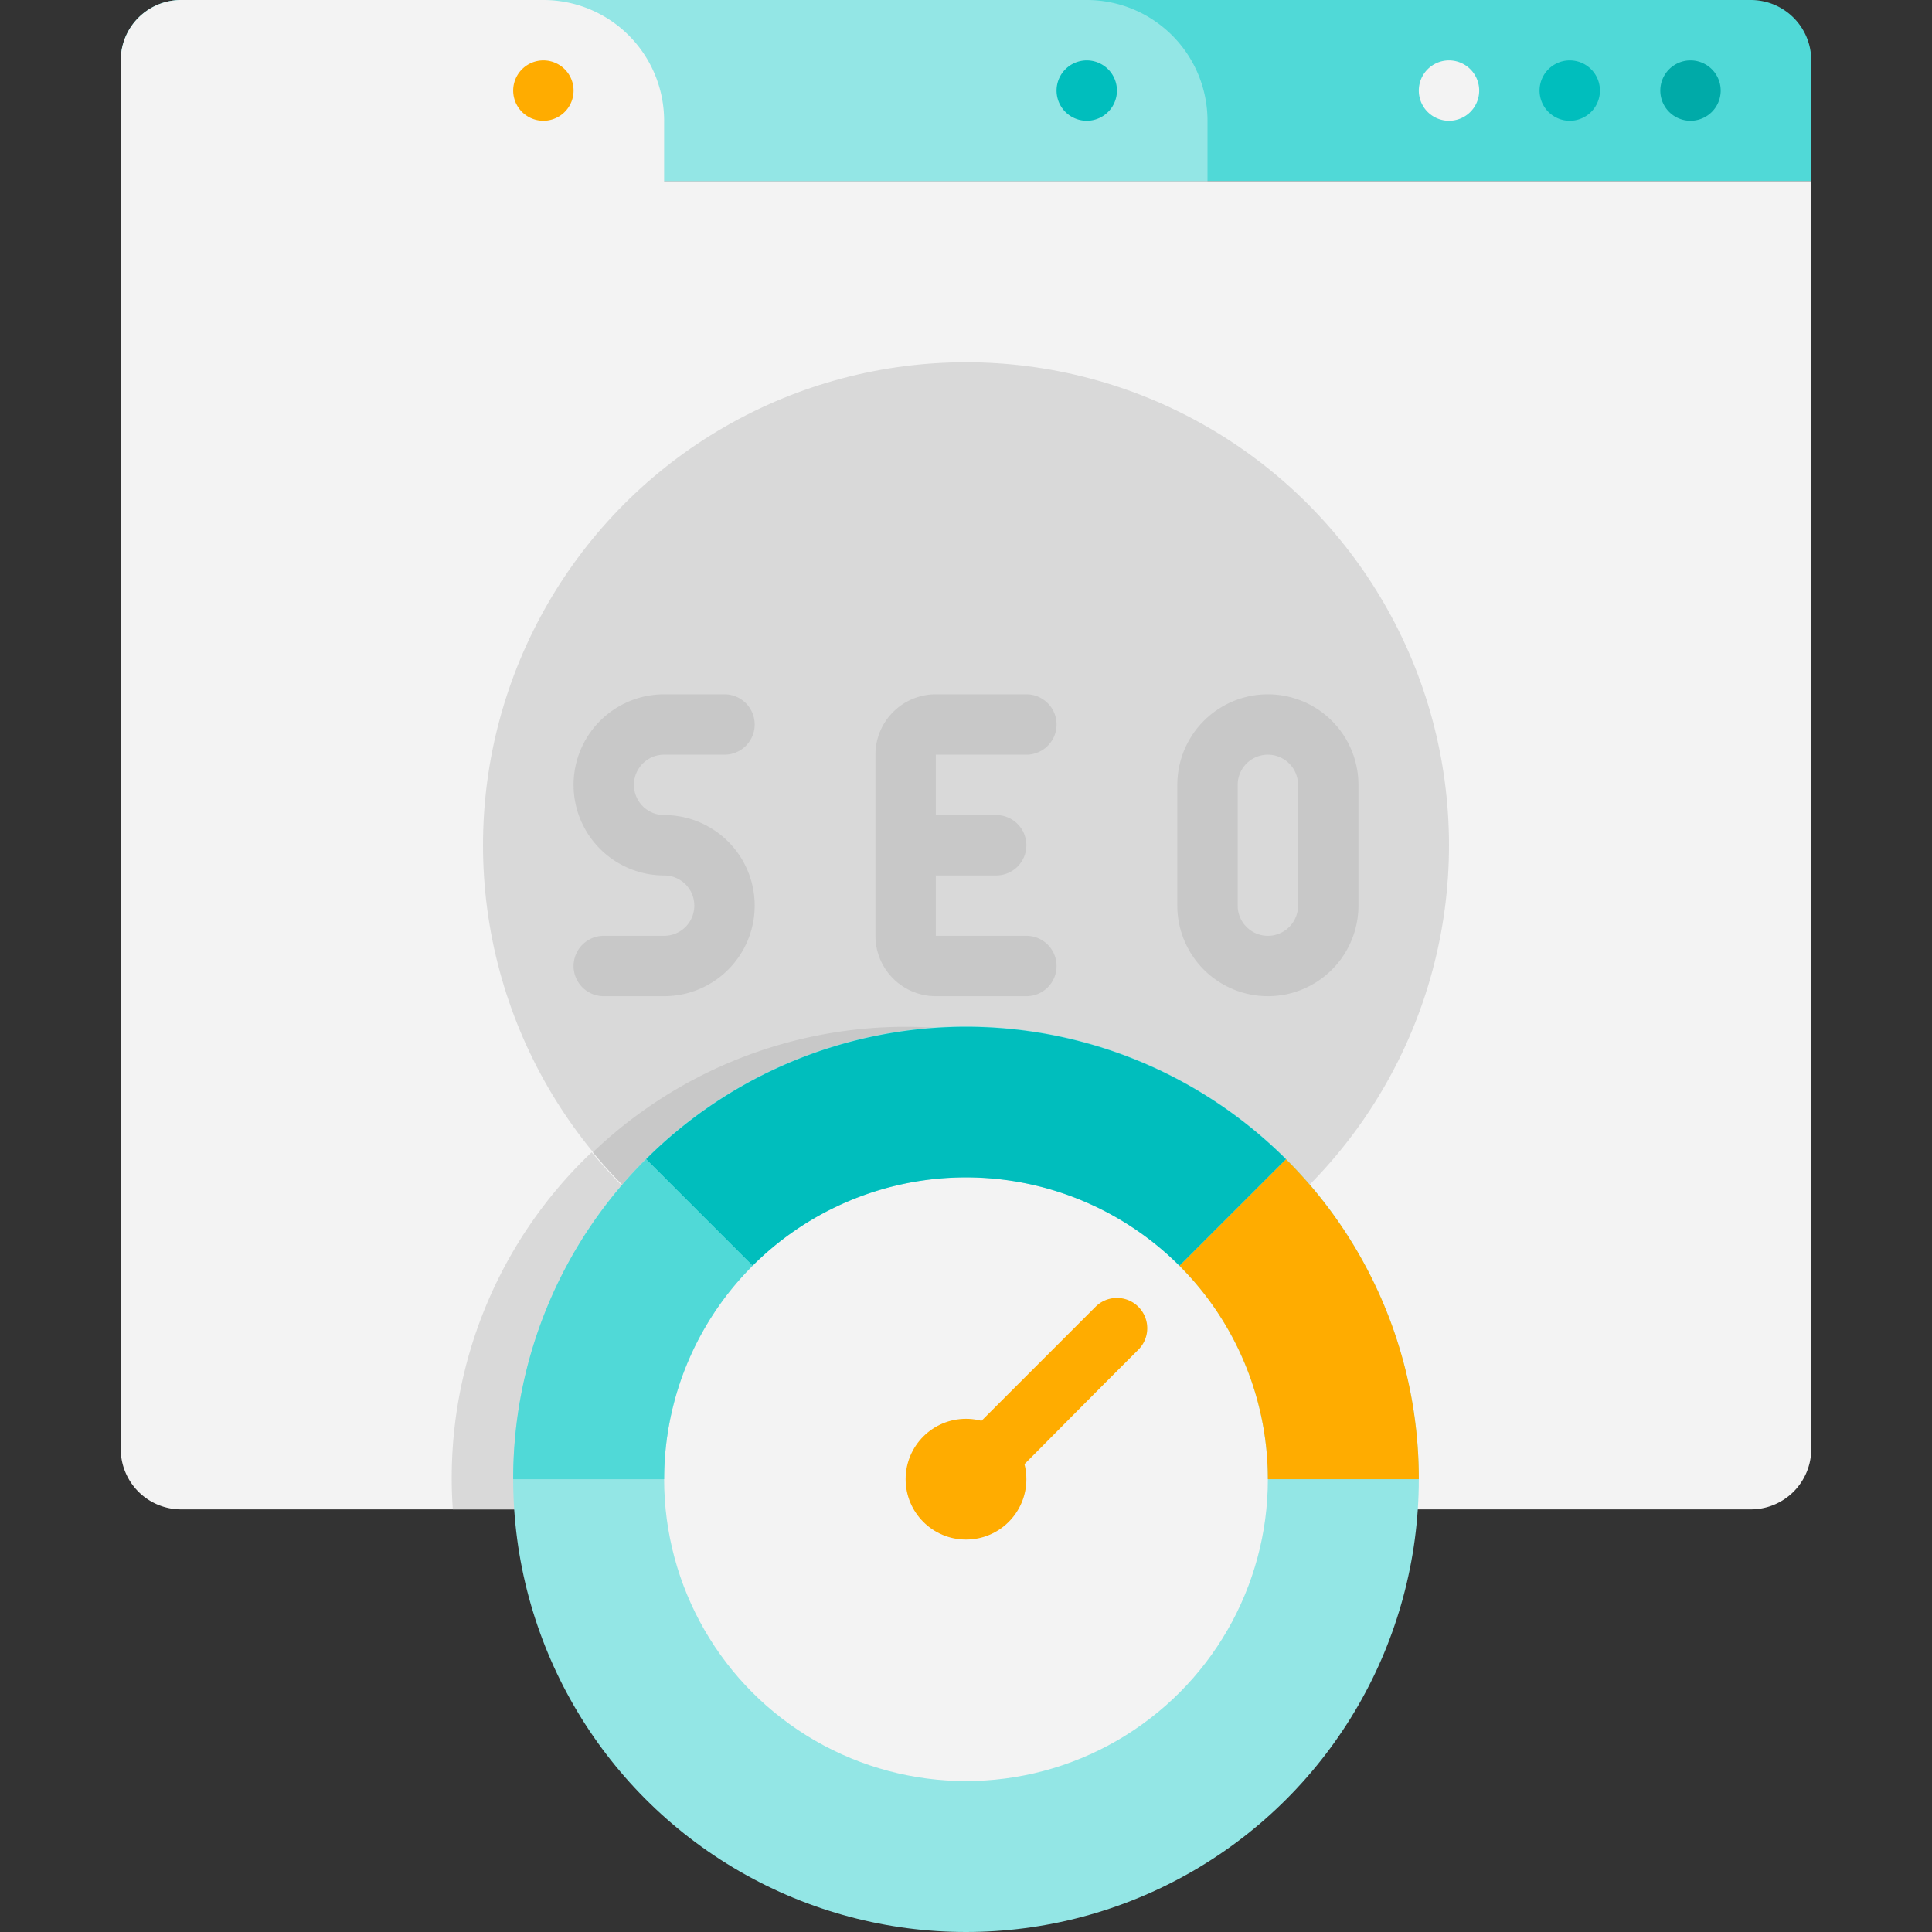 <svg xmlns="http://www.w3.org/2000/svg" viewBox="0 0 64 64"><rect x="0" y="0" width="64" height="64" fill="#333333" stroke="none"/><defs><style>.cls-1{fill:#50d9d7;}.cls-2{fill:#93e6e5;}.cls-3{fill:#f3f3f3;}.cls-4{fill:#d9d9d9;}.cls-5{fill:#c8c8c8;}.cls-6{fill:#00aaa8;}.cls-7{fill:#00bebd;}.cls-8{fill:#ffac00;}</style></defs><title>Speed</title><g id="Speed"><path class="cls-1" d="M6,0H58a2,2,0,0,1,2,2V6a0,0,0,0,1,0,0H4A0,0,0,0,1,4,6V2A2,2,0,0,1,6,0Z"/><path class="cls-2" d="M17,0H36a4,4,0,0,1,4,4V6a0,0,0,0,1,0,0H17a0,0,0,0,1,0,0V0A0,0,0,0,1,17,0Z"/><path class="cls-3" d="M60,6V48a2,2,0,0,1-2,2H6a2,2,0,0,1-2-2V2A2,2,0,0,1,6,0H18a4,4,0,0,1,4,4V6Z"/><circle class="cls-4" cx="32" cy="28" r="16"/><path class="cls-5" d="M22,33H20a1,1,0,0,1,0-2h2a1,1,0,0,0,0-2,3,3,0,0,1,0-6h2a1,1,0,0,1,0,2H22a1,1,0,0,0,0,2,3,3,0,0,1,0,6Z"/><path class="cls-5" d="M34,31H31V29h2a1,1,0,0,0,0-2H31V25h3a1,1,0,0,0,0-2H31a2,2,0,0,0-2,2v6a2,2,0,0,0,2,2h3A1,1,0,0,0,34,31Z"/><path class="cls-5" d="M42,33a3,3,0,0,1-3-3V26a3,3,0,0,1,6,0v4A3,3,0,0,1,42,33Zm-1-7v4a1,1,0,0,0,2,0V26A1,1,0,0,0,41,26Z"/><path class="cls-6" d="M57,3a1,1,0,0,0-2,0A1,1,0,0,0,57,3Z"/><path class="cls-7" d="M53,3a1,1,0,0,0-2,0A1,1,0,0,0,53,3Z"/><path class="cls-3" d="M49,3a1,1,0,0,0-2,0A1,1,0,0,0,49,3Z"/><path class="cls-7" d="M37,3a1,1,0,0,0-2,0A1,1,0,0,0,37,3Z"/><path class="cls-8" d="M19,3a1,1,0,0,0-2,0A1,1,0,0,0,19,3Z"/><path class="cls-4" d="M45,50H15a14.87,14.87,0,0,1,4.6-11.83,16,16,0,0,0,22.58,2.14A14.83,14.83,0,0,1,45,50Z"/><path class="cls-5" d="M42.22,40.31a16,16,0,0,1-22.58-2.14A15,15,0,0,1,42.22,40.31Z"/><circle class="cls-2" cx="32" cy="49" r="15"/><circle class="cls-3" cx="32" cy="49" r="10"/><path class="cls-8" d="M47,49H42a10,10,0,0,0-2.93-7.07L42.6,38.4A14.92,14.92,0,0,1,47,49Z"/><path class="cls-7" d="M42.6,38.4l-3.53,3.53a10,10,0,0,0-14.14,0L21.4,38.4A15,15,0,0,1,42.6,38.4Z"/><path class="cls-1" d="M24.93,41.93A10,10,0,0,0,22,49H17a14.92,14.92,0,0,1,4.4-10.6Z"/><circle class="cls-8" cx="32" cy="49" r="2"/><path class="cls-8" d="M32,50a1,1,0,0,1-.71-1.71l5-5a1,1,0,0,1,1.42,1.42C32.47,49.94,32.59,50,32,50Z"/></g></svg>